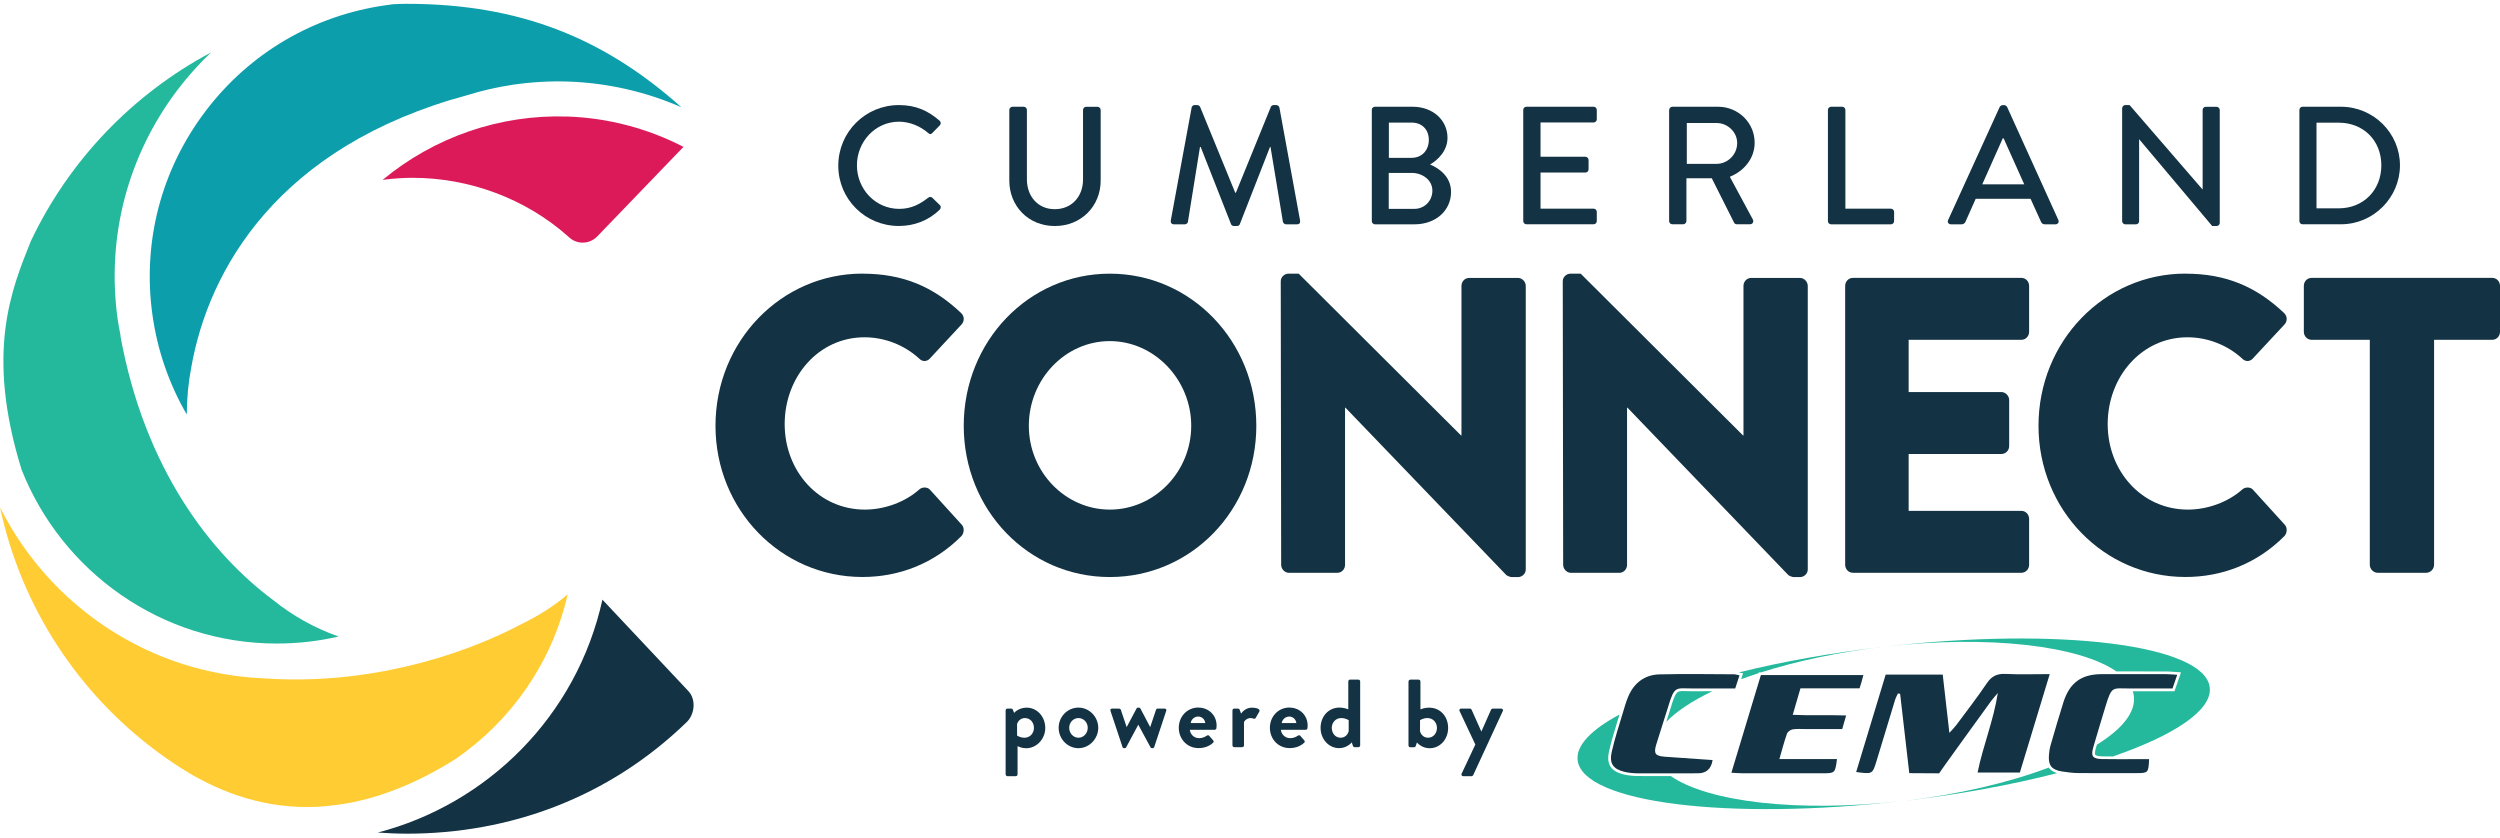 <svg width="200" height="67" viewBox="0 0 200 67" fill="none" xmlns="http://www.w3.org/2000/svg">
<path d="M31.464 0.335L30.926 0.41C25.118 1.215 19.974 4.228 16.433 8.905C12.895 13.578 11.386 19.35 12.191 25.158C12.586 28.021 13.527 30.722 14.942 33.161C14.946 31.86 15.071 30.589 15.308 29.357C16.673 21.624 22.198 11.71 37.395 7.608C38.547 7.253 39.729 6.976 40.929 6.797C40.947 6.797 40.961 6.789 40.979 6.786H40.975C42.459 6.567 43.975 6.473 45.498 6.527C48.63 6.639 51.679 7.343 54.51 8.578C48.335 3.065 41.597 0.306 32.553 0.306C32.186 0.306 31.827 0.321 31.464 0.335Z" fill="#0D9EAC"/>
<path d="M45.401 9.325C39.981 9.135 34.715 10.985 30.61 14.39C31.392 14.286 32.194 14.225 33.016 14.225C37.535 14.225 42.053 15.884 45.462 18.926C46.108 19.573 47.121 19.573 47.768 18.926L54.678 11.75C51.816 10.274 48.658 9.437 45.401 9.322V9.325Z" fill="#DC1A5A"/>
<path d="M1.728 37.575C4.942 45.71 12.877 51.483 22.144 51.483C23.832 51.483 25.48 51.292 27.086 50.922C27.064 50.915 27.043 50.904 27.021 50.897C25.136 50.229 23.412 49.256 21.889 48.034C16.889 44.324 11.573 37.539 9.63 26.853L9.644 26.839C9.561 26.404 9.472 25.973 9.411 25.532C8.505 18.98 10.204 12.472 14.195 7.199C15.017 6.114 15.919 5.112 16.885 4.193C10.603 7.54 5.535 12.831 2.475 19.275C0.919 23.154 -1.185 28.172 1.728 37.575Z" fill="#24B89C"/>
<path d="M48.195 47.966C46.137 57.319 38.975 64.327 30.222 66.604C30.99 66.654 31.766 66.694 32.549 66.694C40.756 66.694 48.684 63.835 54.955 57.75C55.602 57.104 55.691 55.908 55.045 55.261L48.191 47.97L48.195 47.966Z" fill="#133243"/>
<path d="M12.665 60.2C13.448 60.778 14.259 61.321 15.096 61.827C17.772 63.407 21.221 64.747 25.419 64.542C26.443 64.478 27.452 64.341 28.444 64.136C30.904 63.601 33.576 62.531 36.464 60.706C40.846 57.689 44.144 53.092 45.415 47.549C45.404 47.557 45.394 47.564 45.383 47.575C44.298 48.498 43.062 49.273 41.744 49.913C36.762 52.56 29.205 54.834 21.167 54.27C19.202 54.194 17.298 53.885 15.477 53.375C15.441 53.365 15.405 53.357 15.366 53.35H15.38C8.649 51.436 3.082 46.734 0 40.585C1.703 48.566 6.253 55.441 12.561 60.124C12.593 60.15 12.625 60.175 12.658 60.196L12.665 60.2Z" fill="#FFCC33"/>
<path d="M150.853 53.968H155.418C155.591 55.48 155.759 56.978 155.95 58.63C156.201 58.35 156.367 58.188 156.503 58.005C157.326 56.899 158.173 55.807 158.942 54.665C159.333 54.083 159.779 53.878 160.465 53.914C161.593 53.972 162.728 53.928 163.978 53.928C163.162 56.615 162.379 59.201 161.589 61.802H158.206C158.651 59.625 159.488 57.632 159.825 55.441C159.649 55.653 159.459 55.854 159.294 56.076C158.065 57.761 155.634 61.145 155.634 61.145L155.131 61.866C155.131 61.866 153.274 61.852 152.742 61.852C152.491 59.672 152.25 57.589 152.01 55.502C151.952 55.495 151.891 55.484 151.834 55.477C151.758 55.645 151.661 55.811 151.607 55.99C151.108 57.624 150.62 59.266 150.117 60.9C149.797 61.938 149.79 61.935 148.493 61.762C149.28 59.165 150.063 56.583 150.853 53.972V53.968Z" fill="#133243"/>
<path d="M138.512 61.816C139.323 59.13 140.088 56.594 140.871 54.004H149.071C149.01 54.23 148.967 54.403 148.917 54.575C148.878 54.719 148.827 54.855 148.763 55.067H144.036C143.831 55.764 143.648 56.4 143.418 57.186C144.858 57.258 146.22 57.183 147.692 57.237C147.577 57.632 147.491 57.937 147.376 58.325C146.37 58.325 145.397 58.325 144.424 58.325C144.086 58.325 143.741 58.293 143.414 58.35C143.242 58.379 143.012 58.54 142.958 58.695C142.736 59.32 142.57 59.966 142.351 60.724H146.96C146.809 61.856 146.809 61.859 145.796 61.863C143.68 61.863 141.561 61.863 139.445 61.863C139.176 61.863 138.903 61.838 138.515 61.82L138.512 61.816Z" fill="#133243"/>
<path d="M137.007 60.807C136.899 61.506 136.512 61.858 135.846 61.863C134.255 61.866 132.66 61.877 131.069 61.866C130.707 61.866 130.333 61.834 129.981 61.752C129.058 61.536 128.727 61.087 128.936 60.157C129.176 59.09 129.525 58.045 129.837 56.992C129.967 56.554 130.092 56.112 130.272 55.696C130.739 54.618 131.583 53.982 132.75 53.95C134.74 53.9 136.73 53.936 138.72 53.943C138.838 53.943 138.953 53.986 139.158 54.029C139.047 54.37 138.95 54.679 138.817 55.078C137.707 55.078 136.611 55.071 135.516 55.078C134.05 55.089 133.979 54.776 133.433 56.601C133.135 57.592 132.797 58.573 132.499 59.564C132.276 60.293 132.431 60.484 133.192 60.538C134.46 60.624 135.731 60.717 136.999 60.803L137.007 60.807Z" fill="#133243"/>
<path d="M174.178 53.982C174.042 54.377 173.938 54.686 173.801 55.078C172.655 55.078 171.528 55.074 170.4 55.078C168.995 55.085 168.952 54.823 168.439 56.515C168.112 57.596 167.785 58.673 167.469 59.758C167.253 60.494 167.397 60.706 168.166 60.724C169.117 60.746 170.066 60.731 171.018 60.731H171.93C171.872 61.841 171.872 61.849 170.852 61.849C169.319 61.852 167.785 61.859 166.251 61.845C165.827 61.841 165.396 61.784 164.976 61.719C164.139 61.59 163.855 61.242 163.913 60.426C163.931 60.153 163.974 59.877 164.049 59.614C164.38 58.472 164.71 57.326 165.069 56.191C165.565 54.625 166.499 53.939 168.123 53.932C169.839 53.925 171.556 53.928 173.277 53.932C173.543 53.932 173.812 53.961 174.182 53.982H174.178Z" fill="#133243"/>
<path d="M133.652 62.086C133.278 62.086 132.908 62.086 132.535 62.086C132.046 62.086 131.554 62.086 131.066 62.082C130.635 62.082 130.265 62.039 129.931 61.963C128.864 61.716 128.49 61.141 128.724 60.106C128.903 59.306 129.148 58.508 129.385 57.736C129.446 57.545 129.503 57.355 129.561 57.161C127.309 58.372 126.073 59.632 126.21 60.814C126.601 64.226 138.242 65.684 152.207 64.075C143.881 65.034 136.597 64.151 133.655 62.078L133.652 62.086Z" fill="#24B89C"/>
<path d="M135.523 55.301H135.433C135.254 55.301 135.099 55.297 134.959 55.293C134.851 55.293 134.755 55.286 134.668 55.286C134.162 55.286 134.058 55.286 133.645 56.669C133.537 57.032 133.418 57.391 133.303 57.75C134.119 56.899 135.379 56.066 136.992 55.297H136.784C136.36 55.297 135.94 55.297 135.52 55.301H135.523Z" fill="#24B89C"/>
<path d="M176.779 54.995C176.387 51.583 164.746 50.125 150.781 51.734C159.082 50.779 166.345 51.655 169.308 53.713C169.638 53.713 169.969 53.713 170.303 53.713C171.226 53.713 172.145 53.713 173.069 53.717H173.277C173.46 53.717 173.64 53.731 173.852 53.745L174.193 53.767L174.48 53.785L174.387 54.058L174.265 54.41L174.01 55.153L173.959 55.301H172.742H171.696C171.337 55.301 170.978 55.301 170.622 55.301C170.666 55.43 170.698 55.563 170.712 55.696C170.86 56.992 169.757 58.336 167.753 59.571C167.727 59.654 167.702 59.74 167.677 59.823C167.591 60.124 167.573 60.315 167.627 60.387C167.681 60.458 167.864 60.502 168.169 60.509C168.457 60.516 168.748 60.516 169.035 60.516C173.988 58.803 176.987 56.806 176.779 54.995Z" fill="#24B89C"/>
<path d="M164.563 61.849C164.258 61.755 164.039 61.611 163.895 61.407C160.727 62.606 156.672 63.569 152.204 64.086C156.733 63.565 160.942 62.782 164.563 61.852V61.849Z" fill="#24B89C"/>
<path d="M139.445 53.864L139.37 54.097L139.295 54.334C139.744 54.169 140.21 54.008 140.688 53.853L140.71 53.785H140.904C143.748 52.88 147.121 52.154 150.781 51.73C146.536 52.219 142.57 52.937 139.108 53.792C139.14 53.799 139.169 53.806 139.205 53.814L139.445 53.86V53.864Z" fill="#24B89C"/>
<path d="M81.965 59.018C82.397 59.018 82.716 58.663 82.716 58.231C82.716 57.8 82.422 57.445 81.998 57.445C81.606 57.445 81.412 57.754 81.366 57.915V58.842C81.366 58.842 81.581 59.018 81.969 59.018H81.965ZM81.401 61.949C81.401 62.042 81.355 62.096 81.215 62.096H80.597C80.518 62.096 80.45 62.025 80.45 61.949V56.834C80.45 56.748 80.518 56.687 80.597 56.687H80.899C80.953 56.687 81.006 56.719 81.032 56.78L81.132 57.035C81.247 56.881 81.628 56.612 82.131 56.612C82.978 56.612 83.621 57.344 83.621 58.235C83.621 59.126 82.924 59.859 82.091 59.859C81.789 59.859 81.513 59.751 81.405 59.69V61.953L81.401 61.949Z" fill="#133243"/>
<path d="M86.276 59.018C86.685 59.018 87.019 58.663 87.019 58.224C87.019 57.786 86.685 57.445 86.276 57.445C85.866 57.445 85.536 57.793 85.536 58.224C85.536 58.655 85.859 59.018 86.276 59.018ZM86.276 56.608C87.148 56.608 87.86 57.352 87.86 58.224C87.86 59.097 87.148 59.855 86.276 59.855C85.403 59.855 84.692 59.111 84.692 58.224C84.692 57.337 85.403 56.608 86.276 56.608Z" fill="#133243"/>
<path d="M88.84 56.863C88.793 56.763 88.865 56.687 88.969 56.687H89.526C89.573 56.687 89.652 56.727 89.666 56.78L90.13 58.163H90.137L90.924 56.68C90.938 56.648 90.977 56.612 91.049 56.612H91.11C91.178 56.612 91.211 56.644 91.232 56.68L92.012 58.163H92.019L92.482 56.78C92.515 56.694 92.576 56.687 92.658 56.687H93.161C93.269 56.687 93.337 56.763 93.301 56.863L92.335 59.769C92.321 59.816 92.274 59.855 92.195 59.855H92.163C92.102 59.855 92.062 59.823 92.04 59.783L91.067 57.984H91.06L90.094 59.783C90.069 59.823 90.033 59.855 89.972 59.855H89.932C89.864 59.855 89.817 59.816 89.803 59.769L88.837 56.863H88.84Z" fill="#133243"/>
<path d="M96.422 57.847C96.397 57.56 96.153 57.323 95.859 57.323C95.55 57.323 95.295 57.556 95.255 57.847H96.422ZM95.884 56.608C96.681 56.608 97.328 57.211 97.328 58.045C97.328 58.099 97.32 58.199 97.313 58.253C97.306 58.328 97.238 58.382 97.166 58.382H95.187C95.212 58.698 95.481 59.054 95.93 59.054C96.171 59.054 96.394 58.961 96.53 58.86C96.609 58.813 96.678 58.799 96.731 58.86L97.047 59.223C97.101 59.277 97.119 59.363 97.04 59.424C96.785 59.665 96.39 59.848 95.887 59.848C94.961 59.848 94.303 59.115 94.303 58.224C94.303 57.334 94.961 56.601 95.88 56.601L95.884 56.608Z" fill="#133243"/>
<path d="M98.596 56.834C98.596 56.748 98.664 56.687 98.743 56.687H99.037C99.106 56.687 99.152 56.727 99.177 56.788L99.285 57.089C99.393 56.935 99.677 56.612 100.158 56.612C100.521 56.612 100.844 56.727 100.751 56.92L100.463 57.423C100.424 57.492 100.348 57.524 100.287 57.492C100.262 57.484 100.147 57.445 100.065 57.445C99.756 57.445 99.569 57.653 99.519 57.761V59.629C99.519 59.736 99.447 59.776 99.339 59.776H98.743C98.664 59.776 98.596 59.708 98.596 59.629V56.834Z" fill="#133243"/>
<path d="M103.707 57.847C103.682 57.56 103.437 57.323 103.143 57.323C102.834 57.323 102.579 57.556 102.539 57.847H103.707ZM103.168 56.608C103.965 56.608 104.612 57.211 104.612 58.045C104.612 58.099 104.605 58.199 104.598 58.253C104.59 58.328 104.522 58.382 104.45 58.382H102.471C102.496 58.698 102.766 59.054 103.215 59.054C103.455 59.054 103.678 58.961 103.818 58.86C103.897 58.813 103.965 58.799 104.019 58.86L104.335 59.223C104.389 59.277 104.407 59.363 104.328 59.424C104.073 59.665 103.678 59.848 103.175 59.848C102.248 59.848 101.591 59.115 101.591 58.224C101.591 57.334 102.248 56.601 103.168 56.601V56.608Z" fill="#133243"/>
<path d="M107.245 59.018C107.654 59.018 107.837 58.702 107.895 58.515V57.621C107.895 57.621 107.679 57.445 107.291 57.445C106.86 57.445 106.541 57.8 106.541 58.231C106.541 58.663 106.835 59.018 107.245 59.018ZM107.176 56.608C107.485 56.608 107.726 56.694 107.863 56.748V54.514C107.863 54.435 107.934 54.367 108.01 54.367H108.667C108.743 54.367 108.814 54.435 108.814 54.514V59.629C108.814 59.708 108.743 59.776 108.667 59.776H108.365C108.297 59.776 108.243 59.715 108.218 59.629L108.143 59.388C108.143 59.388 107.78 59.851 107.13 59.851C106.289 59.851 105.646 59.119 105.646 58.228C105.646 57.337 106.257 56.604 107.176 56.604V56.608Z" fill="#133243"/>
<path d="M114.252 59.018C114.662 59.018 114.956 58.663 114.956 58.231C114.956 57.8 114.64 57.445 114.206 57.445C113.821 57.445 113.602 57.621 113.602 57.621V58.515C113.656 58.702 113.843 59.018 114.252 59.018ZM112.683 54.518C112.683 54.438 112.751 54.37 112.83 54.37H113.487C113.563 54.37 113.635 54.438 113.635 54.518V56.752C113.771 56.698 114.012 56.612 114.321 56.612C115.24 56.612 115.851 57.33 115.851 58.235C115.851 59.14 115.208 59.859 114.367 59.859C113.717 59.859 113.354 59.395 113.354 59.395L113.275 59.636C113.254 59.722 113.2 59.783 113.128 59.783H112.826C112.747 59.783 112.679 59.715 112.679 59.636V54.521L112.683 54.518Z" fill="#133243"/>
<path d="M116.763 56.888C116.716 56.788 116.777 56.687 116.896 56.687H117.593C117.661 56.687 117.701 56.727 117.726 56.773L118.505 58.519H118.512L119.285 56.773C119.324 56.694 119.378 56.687 119.471 56.687H120.089C120.215 56.687 120.276 56.788 120.222 56.888L117.859 62.003C117.833 62.05 117.79 62.096 117.726 62.096H117.061C116.946 62.096 116.878 61.996 116.932 61.888L118.027 59.564L116.77 56.892L116.763 56.888Z" fill="#133243"/>
<path d="M71.915 8.406C73.273 8.406 74.254 8.862 75.166 9.656C75.288 9.763 75.288 9.925 75.18 10.033L74.588 10.636C74.494 10.758 74.372 10.758 74.25 10.636C73.618 10.087 72.76 9.735 71.926 9.735C70.005 9.735 68.554 11.347 68.554 13.229C68.554 15.112 70.019 16.71 71.941 16.71C72.921 16.71 73.607 16.319 74.25 15.823C74.372 15.729 74.491 15.744 74.573 15.809L75.191 16.412C75.299 16.505 75.27 16.681 75.177 16.775C74.265 17.662 73.108 18.078 71.912 18.078C69.225 18.078 67.063 15.941 67.063 13.255C67.063 10.568 69.225 8.406 71.912 8.406H71.915Z" fill="#133243"/>
<path d="M80.744 8.794C80.744 8.661 80.866 8.539 80.999 8.539H81.897C82.044 8.539 82.152 8.661 82.152 8.794V14.343C82.152 15.686 83.011 16.735 84.383 16.735C85.755 16.735 86.642 15.701 86.642 14.372V8.797C86.642 8.664 86.75 8.542 86.897 8.542H87.799C87.931 8.542 88.054 8.664 88.054 8.797V14.44C88.054 16.484 86.509 18.082 84.386 18.082C82.264 18.082 80.744 16.484 80.744 14.44V8.797V8.794Z" fill="#133243"/>
<path d="M95.323 8.607C95.349 8.499 95.456 8.406 95.564 8.406H95.78C95.859 8.406 95.981 8.474 96.01 8.553L98.818 15.417H98.872L101.667 8.553C101.692 8.474 101.799 8.406 101.896 8.406H102.112C102.22 8.406 102.327 8.499 102.353 8.607L104.005 17.637C104.044 17.823 103.951 17.946 103.764 17.946H102.891C102.769 17.946 102.662 17.852 102.636 17.759L101.641 11.753H101.602L99.185 17.935C99.159 18.014 99.077 18.082 98.955 18.082H98.714C98.606 18.082 98.513 18.014 98.484 17.935L96.053 11.753H95.999L95.032 17.759C95.018 17.852 94.9 17.946 94.792 17.946H93.919C93.732 17.946 93.635 17.823 93.664 17.637L95.331 8.607H95.323Z" fill="#133243"/>
<path d="M112.923 12.626C113.782 12.626 114.306 11.994 114.306 11.189C114.306 10.385 113.782 9.807 112.923 9.807H111.11V12.63H112.923V12.626ZM113.139 16.71C113.958 16.71 114.59 16.078 114.59 15.245C114.59 14.411 113.811 13.833 112.938 13.833H111.099V16.71H113.139ZM109.741 8.794C109.741 8.661 109.849 8.539 109.996 8.539H113.006C114.633 8.539 115.8 9.613 115.8 11.024C115.8 12.059 115.035 12.799 114.403 13.161C115.114 13.456 116.084 14.117 116.084 15.352C116.084 16.857 114.849 17.946 113.157 17.946H110C109.852 17.946 109.745 17.823 109.745 17.691V8.797L109.741 8.794Z" fill="#133243"/>
<path d="M121.86 8.794C121.86 8.661 121.968 8.539 122.115 8.539H127.488C127.636 8.539 127.743 8.661 127.743 8.794V9.544C127.743 9.677 127.636 9.799 127.488 9.799H123.243V12.54H126.831C126.967 12.54 127.086 12.662 127.086 12.795V13.549C127.086 13.697 126.964 13.804 126.831 13.804H123.243V16.692H127.488C127.636 16.692 127.743 16.814 127.743 16.947V17.687C127.743 17.82 127.636 17.942 127.488 17.942H122.115C121.968 17.942 121.86 17.82 121.86 17.687V8.794Z" fill="#133243"/>
<path d="M137.337 13.107C138.21 13.107 138.975 12.367 138.975 11.441C138.975 10.568 138.21 9.842 137.337 9.842H134.945V13.107H137.337ZM133.537 8.794C133.537 8.661 133.645 8.539 133.792 8.539H137.445C139.058 8.539 140.372 9.814 140.372 11.416C140.372 12.651 139.553 13.671 138.386 14.142L140.225 17.554C140.318 17.73 140.225 17.942 139.995 17.942H138.946C138.838 17.942 138.759 17.874 138.731 17.82L136.942 14.26H134.913V17.687C134.913 17.82 134.79 17.942 134.658 17.942H133.785C133.637 17.942 133.53 17.82 133.53 17.687V8.794H133.537Z" fill="#133243"/>
<path d="M146.234 8.794C146.234 8.661 146.342 8.539 146.489 8.539H147.376C147.513 8.539 147.631 8.661 147.631 8.794V16.696H151.273C151.421 16.696 151.528 16.818 151.528 16.951V17.691C151.528 17.823 151.421 17.946 151.273 17.946H146.489C146.342 17.946 146.234 17.823 146.234 17.691V8.797V8.794Z" fill="#133243"/>
<path d="M161.941 14.749L160.289 11.067H160.221L158.579 14.749H161.937H161.941ZM155.853 17.597L159.976 8.557C160.016 8.478 160.138 8.409 160.206 8.409H160.339C160.407 8.409 160.526 8.478 160.569 8.557L164.667 17.597C164.746 17.773 164.638 17.946 164.437 17.946H163.59C163.428 17.946 163.335 17.867 163.281 17.744L162.447 15.905H158.055C157.785 16.523 157.505 17.127 157.236 17.744C157.196 17.838 157.088 17.946 156.927 17.946H156.079C155.878 17.946 155.77 17.77 155.849 17.597H155.853Z" fill="#133243"/>
<path d="M169.775 8.646C169.775 8.513 169.897 8.406 170.03 8.406H170.367L176.197 15.151H176.211V8.797C176.211 8.664 176.319 8.542 176.466 8.542H177.325C177.458 8.542 177.58 8.664 177.58 8.797V17.841C177.58 17.974 177.458 18.082 177.325 18.082H176.976L171.143 11.15H171.129V17.694C171.129 17.827 171.021 17.949 170.874 17.949H170.026C169.893 17.949 169.771 17.827 169.771 17.694V8.654L169.775 8.646Z" fill="#133243"/>
<path d="M187.095 16.667C189.07 16.667 190.507 15.216 190.507 13.226C190.507 11.236 189.07 9.814 187.095 9.814H185.32V16.667H187.095ZM183.952 8.794C183.952 8.661 184.059 8.539 184.192 8.539H187.281C189.875 8.539 191.997 10.647 191.997 13.226C191.997 15.805 189.875 17.942 187.281 17.942H184.192C184.059 17.942 183.952 17.82 183.952 17.687V8.794Z" fill="#133243"/>
<path d="M68.995 21.893C72.25 21.893 74.66 22.938 76.876 25.029C77.17 25.298 77.17 25.704 76.908 25.973L74.369 28.703C74.139 28.94 73.783 28.94 73.553 28.703C72.35 27.59 70.752 26.983 69.157 26.983C65.479 26.983 62.774 30.151 62.774 33.926C62.774 37.701 65.511 40.768 69.189 40.768C70.719 40.768 72.379 40.197 73.553 39.148C73.78 38.947 74.204 38.947 74.401 39.181L76.941 41.978C77.167 42.216 77.134 42.654 76.908 42.891C74.696 45.114 71.894 46.159 68.995 46.159C62.483 46.159 57.239 40.8 57.239 34.059C57.239 27.317 62.483 21.889 68.995 21.889V21.893Z" fill="#133243"/>
<path d="M88.786 40.768C92.367 40.768 95.298 37.733 95.298 34.062C95.298 30.391 92.367 27.288 88.786 27.288C85.205 27.288 82.307 30.355 82.307 34.062C82.307 37.769 85.238 40.768 88.786 40.768ZM88.786 21.893C95.298 21.893 100.506 27.32 100.506 34.062C100.506 40.804 95.298 46.163 88.786 46.163C82.274 46.163 77.099 40.804 77.099 34.062C77.099 27.32 82.274 21.893 88.786 21.893Z" fill="#133243"/>
<path d="M102.46 22.5C102.46 22.162 102.755 21.893 103.078 21.893H103.894L116.885 34.838H116.917V22.874C116.917 22.536 117.176 22.234 117.535 22.234H121.443C121.77 22.234 122.061 22.536 122.061 22.874V45.559C122.061 45.897 121.766 46.167 121.443 46.167H120.922C120.825 46.167 120.563 46.066 120.499 45.998L107.636 32.615H107.604V45.186C107.604 45.524 107.345 45.825 106.986 45.825H103.111C102.784 45.825 102.493 45.524 102.493 45.186L102.46 22.5Z" fill="#133243"/>
<path d="M125.021 22.5C125.021 22.162 125.315 21.893 125.638 21.893H126.454L139.445 34.838H139.478V22.874C139.478 22.536 139.736 22.234 140.096 22.234H144.003C144.33 22.234 144.621 22.536 144.621 22.874V45.559C144.621 45.897 144.327 46.167 144.003 46.167H143.483C143.386 46.167 143.123 46.066 143.059 45.998L130.197 32.615H130.164V45.186C130.164 45.524 129.906 45.825 129.546 45.825H125.671C125.344 45.825 125.053 45.524 125.053 45.186L125.021 22.5Z" fill="#133243"/>
<path d="M147.613 22.87C147.613 22.532 147.875 22.231 148.231 22.231H161.711C162.07 22.231 162.329 22.532 162.329 22.87V26.544C162.329 26.882 162.07 27.184 161.711 27.184H152.692V31.365H160.116C160.443 31.365 160.734 31.67 160.734 32.004V35.678C160.734 36.048 160.443 36.318 160.116 36.318H152.692V40.869H161.711C162.07 40.869 162.329 41.174 162.329 41.508V45.182C162.329 45.52 162.07 45.822 161.711 45.822H148.231C147.872 45.822 147.613 45.52 147.613 45.182V22.866V22.87Z" fill="#133243"/>
<path d="M174.832 21.893C178.086 21.893 180.496 22.938 182.713 25.029C183.004 25.298 183.004 25.704 182.745 25.973L180.205 28.703C179.979 28.94 179.62 28.94 179.394 28.703C178.187 27.59 176.592 26.983 174.997 26.983C171.319 26.983 168.615 30.151 168.615 33.926C168.615 37.701 171.352 40.768 175.03 40.768C176.56 40.768 178.219 40.197 179.394 39.148C179.62 38.947 180.044 38.947 180.241 39.181L182.781 41.978C183.007 42.216 182.975 42.654 182.748 42.891C180.532 45.114 177.734 46.159 174.836 46.159C168.324 46.159 163.08 40.8 163.08 34.059C163.08 27.317 168.32 21.889 174.836 21.889L174.832 21.893Z" fill="#133243"/>
<path d="M189.58 27.184H184.925C184.566 27.184 184.307 26.878 184.307 26.544V22.87C184.307 22.532 184.566 22.231 184.925 22.231H199.382C199.741 22.231 200 22.532 200 22.87V26.544C200 26.882 199.741 27.184 199.382 27.184H194.727V45.182C194.727 45.52 194.433 45.822 194.109 45.822H190.202C189.878 45.822 189.584 45.52 189.584 45.182V27.184H189.58Z" fill="#133243"/>
</svg>
